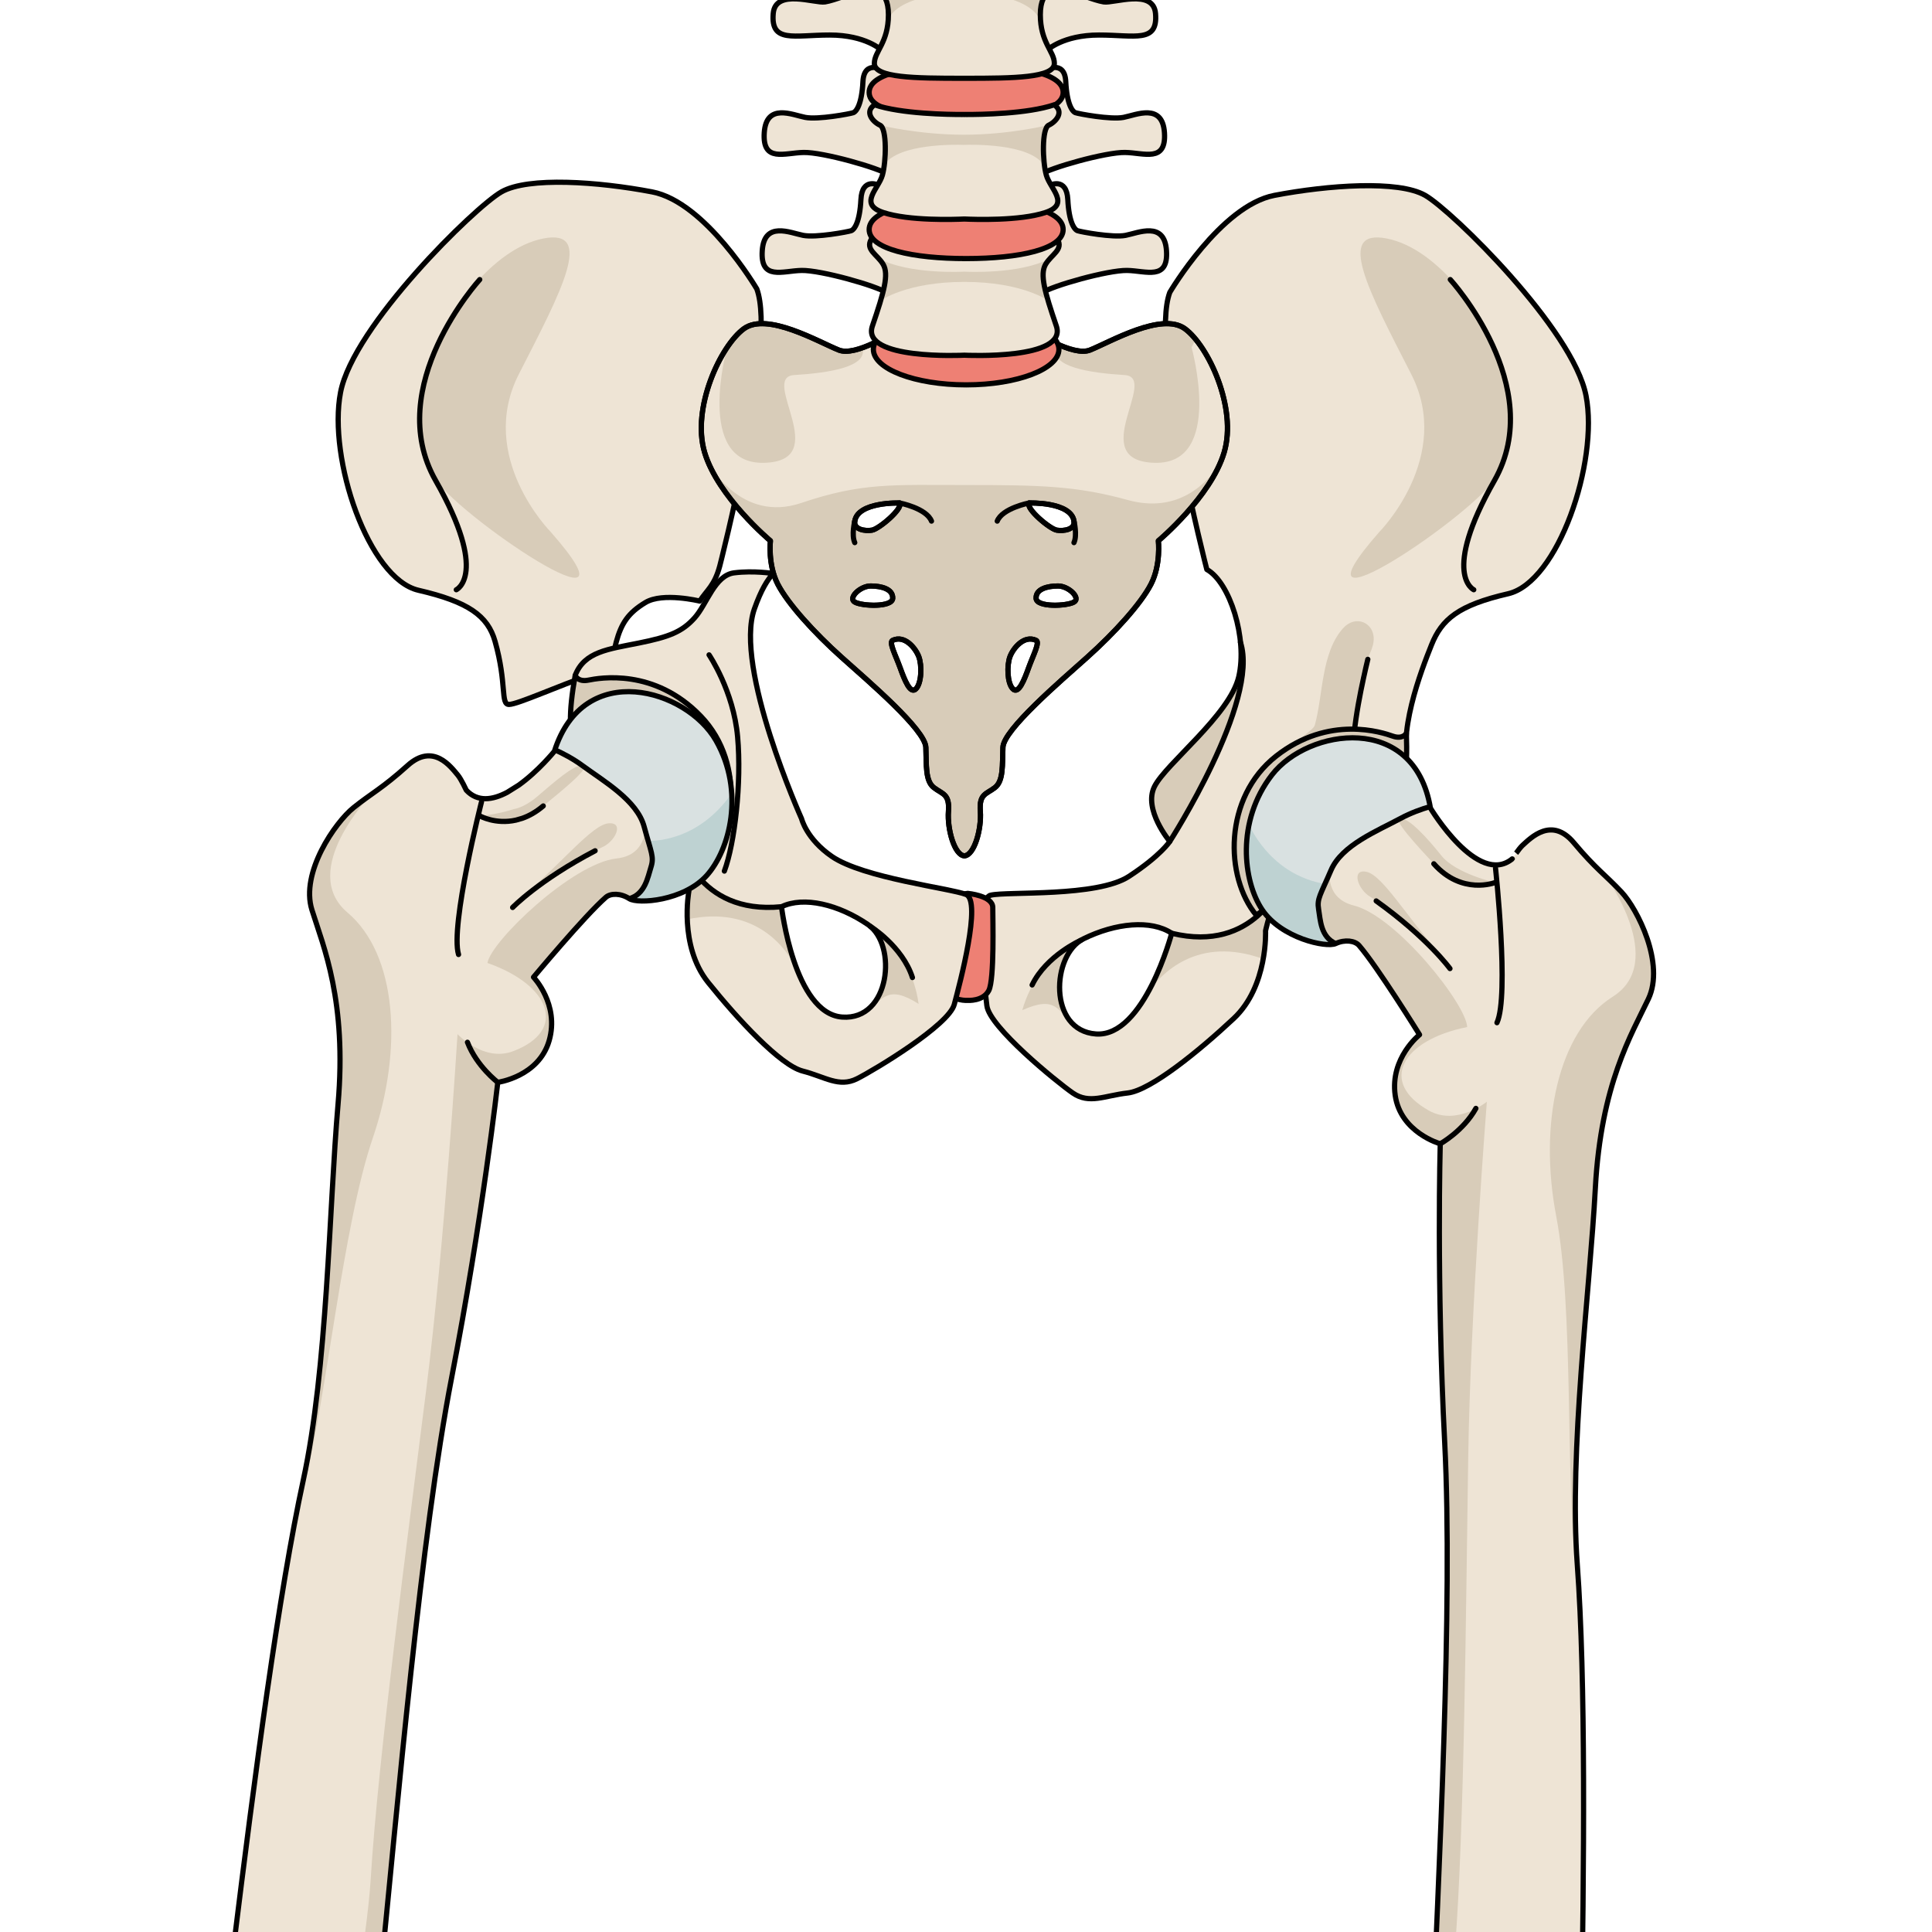 <?xml version="1.0" encoding="utf-8"?>
<!-- Created by: Science Figures, www.sciencefigures.org, Generator: Science Figures Editor -->
<svg version="1.1" id="Camada_1" xmlns="http://www.w3.org/2000/svg" xmlns:xlink="http://www.w3.org/1999/xlink" 
	 width="800px" height="800px" viewBox="0 0 287.455 370.813" enable-background="new 0 0 287.455 370.813"
	 xml:space="preserve">
<g>
	<defs>
		<rect id="SVGID_1_" width="287.455" height="370.813"/>
	</defs>
	<clipPath id="SVGID_2_">
		<use xlink:href="#SVGID_1_"  overflow="visible"/>
	</clipPath>
	<g clip-path="url(#SVGID_2_)">
		<g>
			<path fill="#EEE4D5" d="M147.734,193.031c0.485,4.08,13.3,14.54,16.483,16.749c3.188,2.204,6.128,0.488,10.539,0
				c4.409-0.494,13.721-8.089,20.34-14.284c6.619-6.199,6.125-16.844,6.125-16.844s1.961-9.312,6.621-15.191
				c4.656-5.884,16.418-15.685,21.075-14.95c-2.697-7.352,2.204-19.852,4.161-24.751c1.965-4.903,5.146-7.597,14.709-9.804
				c9.557-2.207,17.399-25.243,14.949-37.988c-2.454-12.742-25.735-35.534-30.881-38.473c-5.147-2.941-18.627-1.962-28.92,0
				c-10.289,1.96-20.093,18.623-20.093,18.623c-3.922,10.539,7.106,53.183,7.106,53.183c4.411,2.449,7.846,13.233,6.128,20.586
				c-1.717,7.351-13.97,16.665-16.173,21.075c-2.207,4.413,2.939,10.538,2.939,10.538s-1.717,2.695-7.842,6.706
				c-6.127,4.011-23.348,2.852-26.536,3.61C145.282,172.571,147.241,188.947,147.734,193.031z M166.273,180.19
				c6.158-3.041,12.978-3.702,16.934-1.065c0,0-5.277,19.964-14.516,19.329C159.456,197.82,160.116,183.234,166.273,180.19z"/>
			<path fill="#D8CCB9" d="M182.844,161.498c0,0-5.146-6.125-2.939-10.538c2.203-4.41,14.456-13.725,16.173-21.075
				c0.472-2.027,0.542-4.322,0.323-6.626C200.163,134.583,182.844,161.498,182.844,161.498z"/>
			<g>
				<path fill="#D8CCB9" d="M200.769,184.057c-12.618-4.565-19.596,2.8-22.18,6.52c2.936-5.234,4.544-11.181,4.611-11.428
					c2.77,0.459,5.826,1.122,9.141,0.679c7.828-1.052,11.32-8.944,11.32-8.944h0.028c-1.703,4.151-2.468,7.769-2.468,7.769
					S201.322,180.968,200.769,184.057z"/>
				<path fill="#D8CCB9" d="M167.931,179.439l0.004,0.002c-0.558,0.231-1.109,0.476-1.662,0.749
					c-4.979,2.46-6.359,12.468-1.823,16.543v-0.003c-3.206-2.809-3.415-5.739-9.919-2.847
					C157.782,182.441,167.931,179.439,167.931,179.439z"/>
				<path fill="#D8CCB9" d="M177.404,192.519c0.005-0.005,0.005-0.008,0.011-0.011c0,0.003-0.006,0.017-0.006,0.017L177.404,192.519
					z"/>
			</g>
			<path fill="#D8CCB9" d="M219.986,119.443c1.425,0.569,2.391,2.218,1.84,4.376c-0.568,2.243-2.043,3.895-2.416,6.32
				c-0.475,3.061-0.695,6.188-1.027,9.269c-0.573,5.252-1.643,9.533-11.867,8.924c-10.223-0.608,3.617-7.213,4.152-9.129
				c1.613-5.766,1.198-13.885,5.428-18.618C217.298,119.24,218.802,118.965,219.986,119.443z"/>
			<path fill="#D8CCB9" d="M223.071,102.081c0,0,14.248-14.373,6.094-30.298c-8.156-15.922-14.635-27.982-4.644-26.001
				c9.981,1.982,18.987,15.125,21.121,22.451c2.134,7.321,3.621,16.062,0,23.081C242.023,98.335,203.544,124.285,223.071,102.081z"
				/>
			<path fill="none" stroke="#000000" stroke-linecap="round" stroke-linejoin="round" stroke-miterlimit="10" d="M147.734,193.031
				c0.485,4.08,13.3,14.54,16.483,16.749c3.188,2.204,6.128,0.488,10.539,0c4.409-0.494,13.721-8.089,20.34-14.284
				c6.619-6.199,6.125-16.844,6.125-16.844s1.961-9.312,6.621-15.191c4.656-5.884,16.418-15.685,21.075-14.95
				c-2.697-7.352,2.204-19.852,4.161-24.751c1.965-4.903,5.146-7.597,14.709-9.804c9.557-2.207,17.399-25.243,14.949-37.988
				c-2.454-12.742-25.735-35.534-30.881-38.473c-5.147-2.941-18.627-1.962-28.92,0c-10.289,1.96-20.093,18.623-20.093,18.623
				c-3.922,10.539,7.106,53.183,7.106,53.183c4.411,2.449,7.846,13.233,6.128,20.586c-1.717,7.351-13.97,16.665-16.173,21.075
				c-2.207,4.413,2.939,10.538,2.939,10.538s-1.717,2.695-7.842,6.706c-6.127,4.011-23.348,2.852-26.536,3.61
				C145.282,172.571,147.241,188.947,147.734,193.031z M166.273,180.19c6.158-3.041,12.978-3.702,16.934-1.065
				c0,0-5.277,19.964-14.516,19.329C159.456,197.82,160.116,183.234,166.273,180.19z"/>
			<path fill="none" stroke="#000000" stroke-linecap="round" stroke-linejoin="round" stroke-miterlimit="10" d="M236.68,53.659
				c0,0,18.737,20.517,8.465,38.581c-10.269,18.065-3.96,20.95-3.96,20.95"/>
			<path fill="none" stroke="#000000" stroke-linecap="round" stroke-linejoin="round" stroke-miterlimit="10" d="M220.85,126.545
				c0,0-2.628,10.563-2.75,16.39c-0.126,5.827-7.433,5.397-7.433,5.397"/>
			<path fill="none" stroke="#000000" stroke-linecap="round" stroke-linejoin="round" stroke-miterlimit="10" d="M182.844,161.498
				c0,0,17.323-26.918,13.551-38.243"/>
			<g>
				<path fill="#D8CCB9" d="M228.249,140.738c0,0-0.661,1.239-2.63,0.545c-1.967-0.694-12.187-4.15-22.354,3.827
					c-10.167,7.978-9.872,23.243-3.828,30.54c0,0,11.828-8.298,18.89-13.752C225.389,156.443,228.795,155.585,228.249,140.738z"/>
				<path fill="none" stroke="#000000" stroke-linecap="round" stroke-linejoin="round" stroke-miterlimit="10" d="M228.249,140.738
					c0,0-0.661,1.239-2.63,0.545c-1.967-0.694-12.187-4.15-22.354,3.827c-10.167,7.978-9.872,23.243-3.828,30.54
					c0,0,11.828-8.298,18.89-13.752C225.389,156.443,228.795,155.585,228.249,140.738z"/>
			</g>
			<path fill="none" stroke="#000000" stroke-linecap="round" stroke-linejoin="round" stroke-miterlimit="10" d="M204.314,169.438
				c0,0-5.154,13.578-21.107,9.687"/>
			<path fill="none" stroke="#000000" stroke-linecap="round" stroke-linejoin="round" stroke-miterlimit="10" d="M165.804,180.452
				c0,0-6.648,2.938-9.385,8.596"/>
			<g>
				<path fill="#EEE4D5" d="M56.014,135.204c1.659,0,9.622-3.65,15.594-5.641c5.972-1.991,3.982-2.654,4.977-6.304
					c0.995-3.65,2.323-5.64,5.641-7.631c3.318-1.991,10.394-0.261,10.394-0.261c1.4-2.147,2.831-2.943,3.847-6.731
					c0,0,11.031-42.644,7.11-53.183c0,0-9.804-16.663-20.098-18.623c-10.294-1.962-23.774-2.941-28.917,0
					c-5.146,2.939-28.429,25.731-30.879,38.473c-2.453,12.745,5.392,35.781,14.949,37.988c9.557,2.207,13.313,4.889,14.704,9.804
					C55.637,131.226,54.355,135.204,56.014,135.204z"/>
				<path fill="#D8CCB9" d="M64.01,102.081c0,0-14.245-14.373-6.091-30.298c8.15-15.922,14.629-27.982,4.647-26.001
					c-9.99,1.982-18.997,15.125-21.126,22.451c-2.132,7.321-3.624,16.062,0,23.081C45.061,98.335,83.535,124.285,64.01,102.081z"/>
				<path fill="none" stroke="#000000" stroke-linecap="round" stroke-linejoin="round" stroke-miterlimit="10" d="M50.399,53.659
					c0,0-18.729,20.517-8.461,38.581c10.27,18.065,3.959,20.95,3.959,20.95"/>
				<path fill="none" stroke="#000000" stroke-linecap="round" stroke-linejoin="round" stroke-miterlimit="10" d="M56.014,135.204
					c1.659,0,9.622-3.65,15.594-5.641c5.972-1.991,3.982-2.654,4.977-6.304c0.995-3.65,2.323-5.64,5.641-7.631
					c3.318-1.991,10.394-0.261,10.394-0.261c1.4-2.147,2.831-2.943,3.847-6.731c0,0,11.031-42.644,7.11-53.183
					c0,0-9.804-16.663-20.098-18.623c-10.294-1.962-23.774-2.941-28.917,0c-5.146,2.939-28.429,25.731-30.879,38.473
					c-2.453,12.745,5.392,35.781,14.949,37.988c9.557,2.207,13.313,4.889,14.704,9.804
					C55.637,131.226,54.355,135.204,56.014,135.204z"/>
			</g>
			<path fill="#EE8074" d="M144.072,192.004c0,0,2.966,0.22,4.042-1.913c1.075-2.134,0.751-13.652,0.751-15.917
				c0-2.267-4.793-2.704-4.793-2.704s-4.802,0.438-4.802,2.704c0,2.266-0.322,13.783,0.753,15.917
				C141.1,192.224,144.072,192.004,144.072,192.004z"/>
			<path fill="none" stroke="#000000" stroke-linecap="round" stroke-linejoin="round" stroke-miterlimit="10" d="M144.072,192.004
				c0,0,2.966,0.22,4.042-1.913c1.075-2.134,0.751-13.652,0.751-15.917c0-2.267-4.793-2.704-4.793-2.704s-4.802,0.438-4.802,2.704
				c0,2.266-0.322,13.783,0.753,15.917C141.1,192.224,144.072,192.004,144.072,192.004z"/>
			<g>
				<g>
					<path fill="#EEE4D5" d="M185.751,63.099c-4.461-3.276-14.41,2.573-18.232,4.091c-3.283,1.303-10.586-3.507-10.586-3.507
						l-13.512-0.117l-13.522,0.117c0,0-7.3,4.81-10.577,3.507c-3.829-1.518-13.772-7.367-18.236-4.091
						c-4.461,3.272-10.073,15.201-7.525,23.74c2.549,8.536,12.626,16.959,12.626,16.959s-0.514,4.559,1.4,8.302
						c1.914,3.738,7.012,9.357,12.244,14.036c5.225,4.674,16.062,13.916,16.192,17.308c0.128,3.391-0.131,6.43,1.53,7.718
						c1.656,1.287,3.061,1.171,2.805,4.561c-0.254,3.393,1.146,8.42,3.062,8.539c1.91-0.119,3.312-5.146,3.059-8.539
						c-0.258-3.39,1.146-3.274,2.801-4.561c1.66-1.289,1.404-4.327,1.535-7.718c0.125-3.392,10.967-12.634,16.193-17.308
						c5.227-4.678,10.326-10.297,12.238-14.036c1.918-3.743,1.402-8.302,1.402-8.302s10.074-8.423,12.624-16.959
						C195.823,78.3,190.216,66.371,185.751,63.099z M122.378,100.019c0.616-3.76,8.622-3.477,8.622-3.477
						c0.68,1.064-3.969,4.989-5.319,5.214C124.336,101.981,122.12,101.629,122.378,100.019z M122.378,115.554
						c-1.343-0.783,1.041-3.084,3.059-3.084c2.02,0,4.28,0.558,4.223,2.354C129.597,116.619,123.726,116.34,122.378,115.554z
						 M134.121,132.213c-1.102,1.121-2.199-1.74-3.052-4.097c-0.852-2.355-2.197-4.856-1.41-5.218
						c2.322-1.066,4.398,1.516,5.012,3.146C135.284,127.671,135.222,131.091,134.121,132.213z M155.831,96.542
						c0,0,8.014-0.283,8.626,3.477c0.259,1.61-1.958,1.962-3.303,1.737C159.81,101.532,155.161,97.607,155.831,96.542z
						 M155.767,128.117c-0.85,2.357-1.951,5.218-3.051,4.097c-1.102-1.122-1.164-4.542-0.551-6.168
						c0.613-1.631,2.685-4.213,5.012-3.146C157.966,123.26,156.618,125.761,155.767,128.117z M164.457,115.554
						c-1.345,0.786-7.218,1.065-7.276-0.73c-0.062-1.795,2.199-2.354,4.213-2.354C163.417,112.47,165.799,114.771,164.457,115.554z"
						/>
					<g>
						<path fill="#D8CCB9" d="M185.751,63.099c-4.461-3.276-14.41,2.573-18.232,4.091c-1.442,0.572-3.657-0.034-5.693-0.897
							c-0.238,0.121-0.472,0.237-0.711,0.359c-1.367,3.733,6.314,4.921,13.049,5.333c6.737,0.413-7.64,16.482,5.766,16.844
							c13.399,0.363,7.086-22.177,7.086-22.177l0.808-1.518C187.128,64.288,186.43,63.593,185.751,63.099z"/>
						<path fill="#D8CCB9" d="M110.748,71.985c6.675-0.406,14.267-1.581,13.073-5.233c-1.668,0.593-3.334,0.899-4.5,0.438
							c-3.829-1.518-13.772-7.367-18.236-4.091c-1.043,0.764-2.145,2.004-3.191,3.553l0,0c0,0-6.309,22.54,7.092,22.177
							C118.382,88.468,104.009,72.398,110.748,71.985z"/>
					</g>
					<path fill="#D8CCB9" d="M192.521,88.879c-2.379,3.698-7.961,9.795-17.781,7.079c-9.782-2.705-16.826-2.868-30.983-2.868
						c-14.159,0-19.985-0.501-31.661,3.448c-11.617,3.924-17.735-7.585-17.802-7.708c3.335,7.809,11.894,14.969,11.894,14.969
						s-0.514,4.559,1.4,8.302c1.914,3.738,7.012,9.357,12.244,14.036c5.225,4.674,16.062,13.916,16.192,17.308
						c0.128,3.391-0.131,6.43,1.53,7.718c1.656,1.287,3.061,1.171,2.805,4.561c-0.254,3.393,1.146,8.42,3.062,8.539
						c1.91-0.119,3.312-5.146,3.059-8.539c-0.258-3.39,1.146-3.274,2.801-4.561c1.66-1.289,1.404-4.327,1.535-7.718
						c0.125-3.392,10.967-12.634,16.193-17.308c5.227-4.678,10.326-10.297,12.238-14.036c1.918-3.743,1.402-8.302,1.402-8.302
						S189.172,96.671,192.521,88.879z M122.378,100.019c0.616-3.76,8.622-3.477,8.622-3.477c0.68,1.064-3.969,4.989-5.319,5.214
						C124.336,101.981,122.12,101.629,122.378,100.019z M122.378,115.554c-1.343-0.783,1.041-3.084,3.059-3.084
						c2.02,0,4.28,0.558,4.223,2.354C129.597,116.619,123.726,116.34,122.378,115.554z M134.121,132.213
						c-1.102,1.121-2.199-1.74-3.052-4.097c-0.852-2.355-2.197-4.856-1.41-5.218c2.322-1.066,4.398,1.516,5.012,3.146
						C135.284,127.671,135.222,131.091,134.121,132.213z M155.831,96.542c0,0,8.014-0.283,8.626,3.477
						c0.259,1.61-1.958,1.962-3.303,1.737C159.81,101.532,155.161,97.607,155.831,96.542z M155.767,128.117
						c-0.85,2.357-1.951,5.218-3.051,4.097c-1.102-1.122-1.164-4.542-0.551-6.168c0.613-1.631,2.685-4.213,5.012-3.146
						C157.966,123.26,156.618,125.761,155.767,128.117z M164.457,115.554c-1.345,0.786-7.218,1.065-7.276-0.73
						c-0.062-1.795,2.199-2.354,4.213-2.354C163.417,112.47,165.799,114.771,164.457,115.554z"/>
					<path fill="none" stroke="#000000" stroke-linecap="round" stroke-linejoin="round" stroke-miterlimit="10" d="M185.751,63.099
						c-4.461-3.276-14.41,2.573-18.232,4.091c-3.283,1.303-10.586-3.507-10.586-3.507l-13.512-0.117l-13.522,0.117
						c0,0-7.3,4.81-10.577,3.507c-3.829-1.518-13.772-7.367-18.236-4.091c-4.461,3.272-10.073,15.201-7.525,23.74
						c2.549,8.536,12.626,16.959,12.626,16.959s-0.514,4.559,1.4,8.302c1.914,3.738,7.012,9.357,12.244,14.036
						c5.225,4.674,16.062,13.916,16.192,17.308c0.128,3.391-0.131,6.43,1.53,7.718c1.656,1.287,3.061,1.171,2.805,4.561
						c-0.254,3.393,1.146,8.42,3.062,8.539c1.91-0.119,3.312-5.146,3.059-8.539c-0.258-3.39,1.146-3.274,2.801-4.561
						c1.66-1.289,1.404-4.327,1.535-7.718c0.125-3.392,10.967-12.634,16.193-17.308c5.227-4.678,10.326-10.297,12.238-14.036
						c1.918-3.743,1.402-8.302,1.402-8.302s10.074-8.423,12.624-16.959C195.823,78.3,190.216,66.371,185.751,63.099z
						 M122.378,100.019c0.616-3.76,8.622-3.477,8.622-3.477c0.68,1.064-3.969,4.989-5.319,5.214
						C124.336,101.981,122.12,101.629,122.378,100.019z M122.378,115.554c-1.343-0.783,1.041-3.084,3.059-3.084
						c2.02,0,4.28,0.558,4.223,2.354C129.597,116.619,123.726,116.34,122.378,115.554z M134.121,132.213
						c-1.102,1.121-2.199-1.74-3.052-4.097c-0.852-2.355-2.197-4.856-1.41-5.218c2.322-1.066,4.398,1.516,5.012,3.146
						C135.284,127.671,135.222,131.091,134.121,132.213z M155.831,96.542c0,0,8.014-0.283,8.626,3.477
						c0.259,1.61-1.958,1.962-3.303,1.737C159.81,101.532,155.161,97.607,155.831,96.542z M155.767,128.117
						c-0.85,2.357-1.951,5.218-3.051,4.097c-1.102-1.122-1.164-4.542-0.551-6.168c0.613-1.631,2.685-4.213,5.012-3.146
						C157.966,123.26,156.618,125.761,155.767,128.117z M164.457,115.554c-1.345,0.786-7.218,1.065-7.276-0.73
						c-0.062-1.795,2.199-2.354,4.213-2.354C163.417,112.47,165.799,114.771,164.457,115.554z"/>
					<path fill="none" stroke="#000000" stroke-linecap="round" stroke-linejoin="round" stroke-miterlimit="10" d="M185.751,63.099
						c-4.461-3.276-14.41,2.573-18.232,4.091c-3.283,1.303-10.586-3.507-10.586-3.507l-13.512-0.117l-13.522,0.117
						c0,0-7.3,4.81-10.577,3.507c-3.829-1.518-13.772-7.367-18.236-4.091c-4.461,3.272-10.073,15.201-7.525,23.74
						c2.549,8.536,12.626,16.959,12.626,16.959s-0.514,4.559,1.4,8.302c1.914,3.738,7.012,9.357,12.244,14.036
						c5.225,4.674,16.062,13.916,16.192,17.308c0.128,3.391-0.131,6.43,1.53,7.718c1.656,1.287,3.061,1.171,2.805,4.561
						c-0.254,3.393,1.146,8.42,3.062,8.539c1.91-0.119,3.312-5.146,3.059-8.539c-0.258-3.39,1.146-3.274,2.801-4.561
						c1.66-1.289,1.404-4.327,1.535-7.718c0.125-3.392,10.967-12.634,16.193-17.308c5.227-4.678,10.326-10.297,12.238-14.036
						c1.918-3.743,1.402-8.302,1.402-8.302s10.074-8.423,12.624-16.959C195.823,78.3,190.216,66.371,185.751,63.099z
						 M122.378,100.019c0.616-3.76,8.622-3.477,8.622-3.477c0.68,1.064-3.969,4.989-5.319,5.214
						C124.336,101.981,122.12,101.629,122.378,100.019z M122.378,115.554c-1.343-0.783,1.041-3.084,3.059-3.084
						c2.02,0,4.28,0.558,4.223,2.354C129.597,116.619,123.726,116.34,122.378,115.554z M134.121,132.213
						c-1.102,1.121-2.199-1.74-3.052-4.097c-0.852-2.355-2.197-4.856-1.41-5.218c2.322-1.066,4.398,1.516,5.012,3.146
						C135.284,127.671,135.222,131.091,134.121,132.213z M155.831,96.542c0,0,8.014-0.283,8.626,3.477
						c0.259,1.61-1.958,1.962-3.303,1.737C159.81,101.532,155.161,97.607,155.831,96.542z M155.767,128.117
						c-0.85,2.357-1.951,5.218-3.051,4.097c-1.102-1.122-1.164-4.542-0.551-6.168c0.613-1.631,2.685-4.213,5.012-3.146
						C157.966,123.26,156.618,125.761,155.767,128.117z M164.457,115.554c-1.345,0.786-7.218,1.065-7.276-0.73
						c-0.062-1.795,2.199-2.354,4.213-2.354C163.417,112.47,165.799,114.771,164.457,115.554z"/>
					<path fill="#EE8074" d="M159.667-113.643c0,2.402-7.123,2.664-15.911,2.664c-8.79,0-15.911-0.261-15.911-2.664
						c0-2.403,7.121-2.925,15.911-2.925C152.544-116.568,159.667-116.046,159.667-113.643z"/>
					<path fill="none" stroke="#000000" stroke-linecap="round" stroke-linejoin="round" stroke-miterlimit="10" d="
						M159.667-113.643c0,2.402-7.123,2.664-15.911,2.664c-8.79,0-15.911-0.261-15.911-2.664c0-2.403,7.121-2.925,15.911-2.925
						C152.544-116.568,159.667-116.046,159.667-113.643z"/>
					<path fill="#EEE4D5" d="M158.165-111.413c0-2.385-12.479-2.168-14.754-2.107c-2.275-0.061-14.75-0.278-14.75,2.107
						c0,2.622,2.287,3.906,2.287,6.47c0,2.565-2.287,3.092-2.287,5.709c0,2.389,12.475,0.438,14.75,0.062
						c2.275,0.376,14.754,2.326,14.754-0.062c0-2.617-2.286-3.144-2.286-5.709C155.879-107.507,158.165-108.791,158.165-111.413z"/>
					<path fill="#D8CCB9" d="M143.387-111.215c-11.329,0-13.802,2.179-14.014,2.296h-0.002c0.539,1.017,1.241,1.936,1.487,3.112
						c0,0,0.01,0,0.02-0.002c3.996-4.859,21.018-4.859,25.02,0c0.024,0.004,0.047,0.008,0.07,0.01
						c0.24-1.182,0.945-2.104,1.492-3.126l-0.061,0.006C157.189-109.037,154.713-111.215,143.387-111.215z"/>
					<path fill="none" stroke="#000000" stroke-linecap="round" stroke-linejoin="round" stroke-miterlimit="10" d="
						M158.165-111.413c0-2.385-12.479-2.168-14.754-2.107c-2.275-0.061-14.75-0.278-14.75,2.107c0,2.622,2.287,3.906,2.287,6.47
						c0,2.565-2.287,3.092-2.287,5.709c0,2.389,12.475,0.438,14.75,0.062c2.275,0.376,14.754,2.326,14.754-0.062
						c0-2.617-2.286-3.144-2.286-5.709C155.879-107.507,158.165-108.791,158.165-111.413z"/>
					<path fill="#EEE4D5" d="M127.845-95.933c0,0-1.295,3.776-4.739,3.776c-3.443,0-3.558-1.269-5.429-1.269
						c-1.87,0-2.355,1.542-2.355,3.809c0,3.983,1.834,5.218,3.349,5.218c1.515,0,1.437-2.265,6.159-0.617
						c4.715,1.647,6.961,3.09,6.961,3.09S134.304-94.836,127.845-95.933z"/>
					<path fill="#EEE4D5" d="M158.986-95.933c0,0,1.29,3.776,4.73,3.776c3.445,0,3.561-1.269,5.433-1.269
						c1.871,0,2.358,1.542,2.358,3.809c0,3.983-1.834,5.218-3.355,5.218c-1.514,0-1.438-2.265-6.152-0.617
						c-4.719,1.647-6.964,3.09-6.964,3.09S152.525-94.836,158.986-95.933z"/>
					<path fill="none" stroke="#000000" stroke-linecap="round" stroke-linejoin="round" stroke-miterlimit="10" d="M127.845-95.933
						c0,0-1.295,3.776-4.739,3.776c-3.443,0-3.558-1.269-5.429-1.269c-1.87,0-2.355,1.542-2.355,3.809
						c0,3.983,1.834,5.218,3.349,5.218c1.515,0,1.437-2.265,6.159-0.617c4.715,1.647,6.961,3.09,6.961,3.09
						S134.304-94.836,127.845-95.933z"/>
					<path fill="none" stroke="#000000" stroke-linecap="round" stroke-linejoin="round" stroke-miterlimit="10" d="M158.986-95.933
						c0,0,1.29,3.776,4.73,3.776c3.445,0,3.561-1.269,5.433-1.269c1.871,0,2.358,1.542,2.358,3.809c0,3.983-1.834,5.218-3.355,5.218
						c-1.514,0-1.438-2.265-6.152-0.617c-4.719,1.647-6.964,3.09-6.964,3.09S152.525-94.836,158.986-95.933z"/>
					<path fill="#EE8074" d="M160.652-96.556c0,2.553-7.562,2.828-16.896,2.828c-9.336,0-16.898-0.274-16.898-2.828
						s7.562-3.109,16.898-3.109C153.089-99.665,160.652-99.109,160.652-96.556z"/>
					<path fill="none" stroke="#000000" stroke-linecap="round" stroke-linejoin="round" stroke-miterlimit="10" d="M160.652-96.556
						c0,2.553-7.562,2.828-16.896,2.828c-9.336,0-16.898-0.274-16.898-2.828s7.562-3.109,16.898-3.109
						C153.089-99.665,160.652-99.109,160.652-96.556z"/>
					<path fill="#EEE4D5" d="M158.546-94.101c0-3.024-12.828-2.616-15.135-2.523c-2.304-0.094-15.133-0.502-15.133,2.523
						c0,2.562,2.034,3.498,2.034,6.993c0,3.5-2.034,3.266-2.034,6.706c0,3.13,12.829,0.893,15.133,0.467
						c2.307,0.426,15.135,2.663,15.135-0.467c0-3.44-2.035-3.206-2.035-6.706C156.511-90.603,158.546-91.539,158.546-94.101z"/>
					<path fill="#D8CCB9" d="M156.105-88.056c0.177-0.061,0.338-0.129,0.488-0.193c0.265-1.843,1.139-2.882,1.627-4.137
						c-0.018-0.022-0.026-0.037-0.026-0.037s-4.942-1.977-14.782-1.982l0,0c-0.01,0-0.016,0-0.016,0c-0.02,0-0.025,0-0.037,0l0,0
						c-9.534,0.006-14.471,1.861-14.764,1.977c0.482,1.278,1.376,2.325,1.641,4.205c0.133,0.059,0.276,0.11,0.432,0.168
						C135.064-93.342,151.706-93.342,156.105-88.056z"/>
					<path fill="none" stroke="#000000" stroke-linecap="round" stroke-linejoin="round" stroke-miterlimit="10" d="M158.546-94.101
						c0-3.024-12.828-2.616-15.135-2.523c-2.304-0.094-15.133-0.502-15.133,2.523c0,2.562,2.034,3.498,2.034,6.993
						c0,3.5-2.034,3.266-2.034,6.706c0,3.13,12.829,0.893,15.133,0.467c2.307,0.426,15.135,2.663,15.135-0.467
						c0-3.44-2.035-3.206-2.035-6.706C156.511-90.603,158.546-91.539,158.546-94.101z"/>
					<g>
						<path fill="#EE8074" d="M161.394-76.75c0,2.667-7.899,3.366-17.638,3.366c-9.741,0-17.641-0.699-17.641-3.366
							c0-2.663,7.899-3.652,17.641-3.652C153.495-80.402,161.394-79.413,161.394-76.75z"/>
						<path fill="none" stroke="#000000" stroke-linecap="round" stroke-linejoin="round" stroke-miterlimit="10" d="M161.394-76.75
							c0,2.667-7.899,3.366-17.638,3.366c-9.741,0-17.641-0.699-17.641-3.366c0-2.663,7.899-3.652,17.641-3.652
							C153.495-80.402,161.394-79.413,161.394-76.75z"/>
						<path fill="#EEE4D5" d="M126.589-74.556c0,0-2.227,0.674-1.592,5.19c-4.31,1.739-7.463,2.232-9.588,2.232
							c-2.126,0-7.8-1.818-7.8,2.727c0,4.542,5.161,3.194,8.074,3.194c2.912,0,7.128-0.913,11.5,1.997
							C131.159-64.407,133.337-72.654,126.589-74.556z"/>
						<path fill="#EEE4D5" d="M160.237-74.556c0,0,2.227,0.674,1.588,5.19c4.31,1.739,7.465,2.232,9.593,2.232
							c2.124,0,7.794-1.818,7.794,2.727c0,4.542-5.158,3.194-8.07,3.194c-2.912,0-7.132-0.913-11.5,1.997
							C155.669-64.407,153.489-72.654,160.237-74.556z"/>
						<path fill="none" stroke="#000000" stroke-linecap="round" stroke-linejoin="round" stroke-miterlimit="10" d="
							M126.589-74.556c0,0-2.227,0.674-1.592,5.19c-4.31,1.739-7.463,2.232-9.588,2.232c-2.126,0-7.8-1.818-7.8,2.727
							c0,4.542,5.161,3.194,8.074,3.194c2.912,0,7.128-0.913,11.5,1.997C131.159-64.407,133.337-72.654,126.589-74.556z"/>
						<path fill="none" stroke="#000000" stroke-linecap="round" stroke-linejoin="round" stroke-miterlimit="10" d="
							M160.237-74.556c0,0,2.227,0.674,1.588,5.19c4.31,1.739,7.465,2.232,9.593,2.232c2.124,0,7.794-1.818,7.794,2.727
							c0,4.542-5.158,3.194-8.07,3.194c-2.912,0-7.132-0.913-11.5,1.997C155.669-64.407,153.489-72.654,160.237-74.556z"/>
						<path fill="#EEE4D5" d="M157.571-67.951c0-2.526,3.48-3.792,3.48-5.773c0-1.936-6.669-2.61-17.282-2.636v-0.004
							c-0.123,0-0.236,0-0.357,0c-0.115,0-0.234,0-0.357,0v0.004c-10.608,0.025-17.275,0.7-17.275,2.636
							c0,1.981,3.478,3.247,3.478,5.773c0,2.534-0.602,4.508-1.738,6.272c-1.141,1.758-1.559,2.197-0.427,4.068
							c3.412-2.033,14.224-2.638,16.319-2.734c2.096,0.097,12.91,0.701,16.318,2.734c1.139-1.871,0.717-2.311-0.424-4.068
							C158.169-63.443,157.571-65.417,157.571-67.951z"/>
						<path fill="#D8CCB9" d="M143.411-73.383L143.411-73.383c-0.01,0-0.016,0-0.016,0c-0.02,0-0.025,0-0.037,0l0,0
							c-11.688-0.008-16.195,1.979-16.201,1.98c0.973,0.986,2.1,2.017,2.1,3.452c0,0.333-0.014,0.651-0.034,0.965l0,0
							c3.62-5.045,13.372-4.476,14.136-4.422v0.005c0,0,0.012-0.002,0.028-0.002c0.015,0,0.025,0.002,0.025,0.002v-0.005
							c0.767-0.053,10.52-0.622,14.137,4.422c0.016-0.011,0.033-0.026,0.049-0.039c-0.016-0.299-0.025-0.61-0.025-0.926
							c0-1.409,1.081-2.428,2.043-3.397c0-0.034,0-0.055,0-0.055S155.109-73.391,143.411-73.383z"/>
						<path fill="none" stroke="#000000" stroke-linecap="round" stroke-linejoin="round" stroke-miterlimit="10" d="
							M157.571-67.951c0-2.526,3.48-3.792,3.48-5.773c0-1.936-6.669-2.61-17.282-2.636v-0.004c-0.123,0-0.236,0-0.357,0
							c-0.115,0-0.234,0-0.357,0v0.004c-10.608,0.025-17.275,0.7-17.275,2.636c0,1.981,3.478,3.247,3.478,5.773
							c0,2.534-0.602,4.508-1.738,6.272c-1.141,1.758-1.559,2.197-0.427,4.068c3.412-2.033,14.224-2.638,16.319-2.734
							c2.096,0.097,12.91,0.701,16.318,2.734c1.139-1.871,0.717-2.311-0.424-4.068C158.169-63.443,157.571-65.417,157.571-67.951z"
							/>
					</g>
					<path fill="#EEE4D5" d="M128.073,13.518c0,0-3.9-2.25-4.126,2.143c-0.222,4.397-1.273,5.771-1.87,5.973
						c-0.604,0.209-6.74,1.374-9.21,0.895c-2.472-0.484-7.485-2.814-7.862,2.954c-0.371,5.765,3.894,3.842,7.565,3.777
						c3.663-0.07,14.448,2.951,16.394,4.323C130.911,34.957,133.539,17.43,128.073,13.518z"/>
					<path fill="#EEE4D5" d="M158.753,13.518c0,0,3.902-2.25,4.123,2.143c0.225,4.397,1.274,5.771,1.873,5.973
						c0.6,0.209,6.737,1.374,9.213,0.895c2.466-0.484,7.484-2.814,7.858,2.954c0.374,5.765-3.892,3.842-7.562,3.777
						c-3.669-0.07-14.448,2.951-16.396,4.323C155.917,34.957,153.288,17.43,158.753,13.518z"/>
					<path fill="none" stroke="#000000" stroke-linecap="round" stroke-linejoin="round" stroke-miterlimit="10" d="M128.073,13.518
						c0,0-3.9-2.25-4.126,2.143c-0.222,4.397-1.273,5.771-1.87,5.973c-0.604,0.209-6.74,1.374-9.21,0.895
						c-2.472-0.484-7.485-2.814-7.862,2.954c-0.371,5.765,3.894,3.842,7.565,3.777c3.663-0.07,14.448,2.951,16.394,4.323
						C130.911,34.957,133.539,17.43,128.073,13.518z"/>
					<path fill="none" stroke="#000000" stroke-linecap="round" stroke-linejoin="round" stroke-miterlimit="10" d="M158.753,13.518
						c0,0,3.902-2.25,4.123,2.143c0.225,4.397,1.274,5.771,1.873,5.973c0.6,0.209,6.737,1.374,9.213,0.895
						c2.466-0.484,7.484-2.814,7.858,2.954c0.374,5.765-3.892,3.842-7.562,3.777c-3.669-0.07-14.448,2.951-16.396,4.323
						C155.917,34.957,153.288,17.43,158.753,13.518z"/>
					<path fill="#EEE4D5" d="M127.001,35.563c0,0-3.225-1.646-3.443,2.747c-0.227,4.394-1.277,5.768-1.874,5.973
						c-0.597,0.207-6.739,1.372-9.207,0.893c-2.47-0.479-7.486-2.813-7.858,2.954c-0.377,5.769,3.891,3.846,7.557,3.775
						c3.668-0.068,14.449,2.953,16.396,4.329C130.515,57.605,132.47,39.476,127.001,35.563z"/>
					<path fill="#EEE4D5" d="M159.825,35.563c0,0,3.217-1.646,3.443,2.747c0.226,4.394,1.275,5.768,1.875,5.973
						c0.598,0.207,6.736,1.372,9.203,0.893c2.475-0.479,7.49-2.813,7.861,2.954c0.377,5.769-3.889,3.846-7.557,3.775
						c-3.67-0.068-14.452,2.953-16.399,4.329C156.307,57.605,154.359,39.476,159.825,35.563z"/>
					<path fill="none" stroke="#000000" stroke-linecap="round" stroke-linejoin="round" stroke-miterlimit="10" d="M127.001,35.563
						c0,0-3.225-1.646-3.443,2.747c-0.227,4.394-1.277,5.768-1.874,5.973c-0.597,0.207-6.739,1.372-9.207,0.893
						c-2.47-0.479-7.486-2.813-7.858,2.954c-0.377,5.769,3.891,3.846,7.557,3.775c3.668-0.068,14.449,2.953,16.396,4.329
						C130.515,57.605,132.47,39.476,127.001,35.563z"/>
					<path fill="none" stroke="#000000" stroke-linecap="round" stroke-linejoin="round" stroke-miterlimit="10" d="M159.825,35.563
						c0,0,3.217-1.646,3.443,2.747c0.226,4.394,1.275,5.768,1.875,5.973c0.598,0.207,6.736,1.372,9.203,0.893
						c2.475-0.479,7.49-2.813,7.861,2.954c0.377,5.769-3.889,3.846-7.557,3.775c-3.67-0.068-14.452,2.953-16.399,4.329
						C156.307,57.605,154.359,39.476,159.825,35.563z"/>
					<path fill="#EE8074" d="M162.373,17.735c0,3.759-8.336,4.749-18.617,4.749c-10.282,0-18.616-0.99-18.616-4.749
						c0-3.757,8.334-5.161,18.616-5.161C154.037,12.574,162.373,13.978,162.373,17.735z"/>
					<path fill="none" stroke="#000000" stroke-linecap="round" stroke-linejoin="round" stroke-miterlimit="10" d="M162.373,17.735
						c0,3.759-8.336,4.749-18.617,4.749c-10.282,0-18.616-0.99-18.616-4.749c0-3.757,8.334-5.161,18.616-5.161
						C154.037,12.574,162.373,13.978,162.373,17.735z"/>
					<g>
						<path fill="#EE8074" d="M162.072-55.57c0,3.49-8.198,4.407-18.316,4.407c-10.12,0-18.319-0.917-18.319-4.407
							c0-3.489,8.199-4.789,18.319-4.789C153.874-60.359,162.072-59.059,162.072-55.57z"/>
						<path fill="none" stroke="#000000" stroke-linecap="round" stroke-linejoin="round" stroke-miterlimit="10" d="M162.072-55.57
							c0,3.49-8.198,4.407-18.316,4.407c-10.12,0-18.319-0.917-18.319-4.407c0-3.489,8.199-4.789,18.319-4.789
							C153.874-60.359,162.072-59.059,162.072-55.57z"/>
						<path fill="#EEE4D5" d="M126.367-52.831c0,0-2.345,0.755-1.671,5.847c-4.534,1.96-7.852,2.517-10.083,2.517
							c-2.231,0-8.198-2.048-8.198,3.068c0,5.123,5.423,3.6,8.487,3.6c3.063,0,7.497-1.025,12.087,2.255
							C131.171-41.399,133.462-50.686,126.367-52.831z"/>
						<path fill="#EEE4D5" d="M160.458-52.831c0,0,2.346,0.755,1.675,5.847c4.528,1.96,7.846,2.517,10.079,2.517
							s8.201-2.048,8.201,3.068c0,5.123-5.426,3.6-8.486,3.6c-3.059,0-7.494-1.025-12.097,2.255
							C155.655-41.399,153.366-50.686,160.458-52.831z"/>
						<path fill="none" stroke="#000000" stroke-linecap="round" stroke-linejoin="round" stroke-miterlimit="10" d="
							M126.367-52.831c0,0-2.345,0.755-1.671,5.847c-4.534,1.96-7.852,2.517-10.083,2.517c-2.231,0-8.198-2.048-8.198,3.068
							c0,5.123,5.423,3.6,8.487,3.6c3.063,0,7.497-1.025,12.087,2.255C131.171-41.399,133.462-50.686,126.367-52.831z"/>
						<path fill="none" stroke="#000000" stroke-linecap="round" stroke-linejoin="round" stroke-miterlimit="10" d="
							M160.458-52.831c0,0,2.346,0.755,1.675,5.847c4.528,1.96,7.846,2.517,10.079,2.517s8.201-2.048,8.201,3.068
							c0,5.123-5.426,3.6-8.486,3.6c-3.059,0-7.494-1.025-12.097,2.255C155.655-41.399,153.366-50.686,160.458-52.831z"/>
						<path fill="#EEE4D5" d="M158.53-45.183c0-3.245,2.758-4.842,2.758-6.71c0-1.838-4.125-4.31-17.519-4.394
							c0-0.004,0-0.004,0-0.004c-0.123,0-0.233,0-0.357,0c-0.118,0-0.234,0-0.357,0c0,0,0,0,0,0.004
							c-13.391,0.084-17.515,2.556-17.515,4.394c0,1.868,2.758,3.465,2.758,6.71c0,3.246,0.178,4.235-0.721,5.389
							c-0.898,1.154-2.879,4.124-1.318,5.719c2.773-1.845,14.911-2.061,17.152-2.254c2.247,0.194,14.384,0.41,17.155,2.254
							c1.564-1.595-0.421-4.564-1.313-5.719C158.348-40.948,158.53-41.937,158.53-45.183z"/>
						<path fill="#D8CCB9" d="M143.411-52.831L143.411-52.831c-0.01,0-0.016,0-0.016,0c-0.02,0-0.025,0-0.037,0l0,0
							c-13.061,0.009-16.617,3.513-16.617,3.513h-0.004c0.749,1.098,1.561,2.37,1.561,4.135c0,0.452,0.002,0.859,0.007,1.232
							c0.099,0.068,0.202,0.138,0.305,0.204c3.954-7.132,13.974-6.397,14.749-6.33v0.006c0,0,0.012,0,0.028-0.003
							c0.015,0.003,0.025,0.003,0.025,0.003v-0.006c0.777-0.067,10.797-0.802,14.748,6.33c0.13-0.08,0.248-0.162,0.365-0.237
							c0-0.365,0.006-0.76,0.006-1.199c0-1.745,0.799-3.011,1.533-4.1c-0.02-0.025-0.033-0.034-0.033-0.034
							S156.476-52.822,143.411-52.831z"/>
						<path fill="none" stroke="#000000" stroke-linecap="round" stroke-linejoin="round" stroke-miterlimit="10" d="M158.53-45.183
							c0-3.245,2.758-4.842,2.758-6.71c0-1.838-4.125-4.31-17.519-4.394c0-0.004,0-0.004,0-0.004c-0.123,0-0.233,0-0.357,0
							c-0.118,0-0.234,0-0.357,0c0,0,0,0,0,0.004c-13.391,0.084-17.515,2.556-17.515,4.394c0,1.868,2.758,3.465,2.758,6.71
							c0,3.246,0.178,4.235-0.721,5.389c-0.898,1.154-2.879,4.124-1.318,5.719c2.773-1.845,14.911-2.061,17.152-2.254
							c2.247,0.194,14.384,0.41,17.155,2.254c1.564-1.595-0.421-4.564-1.313-5.719C158.348-40.948,158.53-41.937,158.53-45.183z"/>
					</g>
					<path fill="#EE8074" d="M161.56,67.058c0,3.759-7.975,6.808-17.804,6.808c-9.835,0-17.806-3.048-17.806-6.808
						c0-3.759,7.971-6.807,17.806-6.807C153.585,60.251,161.56,63.299,161.56,67.058z"/>
					<path fill="none" stroke="#000000" stroke-linecap="round" stroke-linejoin="round" stroke-miterlimit="10" d="M161.56,67.058
						c0,3.759-7.975,6.808-17.804,6.808c-9.835,0-17.806-3.048-17.806-6.808c0-3.759,7.971-6.807,17.806-6.807
						C153.585,60.251,161.56,63.299,161.56,67.058z"/>
					<path fill="#EEE4D5" d="M159.003,50.736c1.123-1.919,3.506-2.813,2.24-4.876c-4.168-0.749-17.714,3.711-17.832,3.751
						c-0.113-0.04-13.658-4.5-17.828-3.751c-1.266,2.063,1.117,2.958,2.242,4.876c1.121,1.924,0.193,5.221-2.062,11.833
						c-2.246,6.572,17.424,5.618,17.648,5.606c0.225,0.012,19.897,0.965,17.654-5.606C158.81,55.957,157.88,52.66,159.003,50.736z"
						/>
					<path fill="#D8CCB9" d="M159.003,50.736c0.237-0.409,0.535-0.769,0.845-1.108c-5.923,3.095-16.207,2.521-16.427,2.507l0,0
						h-0.01h-0.004l0,0c-0.227,0.014-10.505,0.587-16.426-2.507c0.307,0.339,0.607,0.699,0.844,1.108
						c0.802,1.377,0.551,3.466-0.482,6.957l0.006,0.002c0,0,4.918-3.59,16.062-3.59c11.145,0,16.072,3.59,16.072,3.59v-0.002
						C158.45,54.202,158.198,52.114,159.003,50.736z"/>
					<path fill="none" stroke="#000000" stroke-linecap="round" stroke-linejoin="round" stroke-miterlimit="10" d="M159.003,50.736
						c1.123-1.919,3.506-2.813,2.24-4.876c-4.168-0.749-17.714,3.711-17.832,3.751c-0.113-0.04-13.658-4.5-17.828-3.751
						c-1.266,2.063,1.117,2.958,2.242,4.876c1.121,1.924,0.193,5.221-2.062,11.833c-2.246,6.572,17.424,5.618,17.648,5.606
						c0.225,0.012,19.897,0.965,17.654-5.606C158.81,55.957,157.88,52.66,159.003,50.736z"/>
					<path fill="#EE8074" d="M162.373,44.058c0,3.757-8.336,5.57-18.617,5.57c-10.282,0-18.616-1.813-18.616-5.57
						c0-3.765,8.334-5.576,18.616-5.576C154.037,38.482,162.373,40.293,162.373,44.058z"/>
					<path fill="none" stroke="#000000" stroke-linecap="round" stroke-linejoin="round" stroke-miterlimit="10" d="M162.373,44.058
						c0,3.757-8.336,5.57-18.617,5.57c-10.282,0-18.616-1.813-18.616-5.57c0-3.765,8.334-5.576,18.616-5.576
						C154.037,38.482,162.373,40.293,162.373,44.058z"/>
					<path fill="#EEE4D5" d="M159.603,24.028c1.35-0.618,3.069-2.54,1.049-3.913c-5.104,1.754-14.271,1.863-16.883,1.858v-0.006
						c0,0-0.128,0.003-0.357,0.006c-0.227-0.003-0.357-0.006-0.357-0.006v0.006c-2.606,0.005-11.778-0.104-16.878-1.858
						c-2.021,1.373-0.3,3.295,1.045,3.913c1.35,0.616,1.199,7.003,0.452,9.613c-0.748,2.606-4.631,5.54,0.151,7.138
						c4.933,1.654,13.73,1.344,15.586,1.257c1.861,0.087,10.654,0.397,15.592-1.257c4.777-1.598,0.895-4.531,0.148-7.138
						C158.4,31.031,158.257,24.644,159.603,24.028z"/>
					<path fill="#D8CCB9" d="M159.471,24.112c-0.028-0.054-0.046-0.084-0.046-0.084s-7.26,1.82-16.096,1.831
						c-8.844-0.011-16.107-1.831-16.107-1.831c1.071,0.487,1.197,4.588,0.837,7.57l0,0c2.802-4.081,13.691-3.844,15.183-3.79v0.006
						c0,0,0.032-0.004,0.088-0.006c0.047,0.002,0.082,0.006,0.082,0.006v-0.006c1.487-0.054,12.381-0.291,15.186,3.79
						c0.056-0.031,0.107-0.067,0.158-0.102C158.425,28.652,158.536,24.859,159.471,24.112z"/>
					<path fill="none" stroke="#000000" stroke-linecap="round" stroke-linejoin="round" stroke-miterlimit="10" d="M159.603,24.028
						c1.35-0.618,3.069-2.54,1.049-3.913c-5.104,1.754-14.271,1.863-16.883,1.858v-0.006c0,0-0.128,0.003-0.357,0.006
						c-0.227-0.003-0.357-0.006-0.357-0.006v0.006c-2.606,0.005-11.778-0.104-16.878-1.858c-2.021,1.373-0.3,3.295,1.045,3.913
						c1.35,0.616,1.199,7.003,0.452,9.613c-0.748,2.606-4.631,5.54,0.151,7.138c4.933,1.654,13.73,1.344,15.586,1.257
						c1.861,0.087,10.654,0.397,15.592-1.257c4.777-1.598,0.895-4.531,0.148-7.138C158.4,31.031,158.257,24.644,159.603,24.028z"/>
					<g>
						<path fill="#EE8074" d="M162.373-31.649c0,3.761-8.336,4.748-18.617,4.748c-10.282,0-18.616-0.987-18.616-4.748
							c0-3.758,8.334-5.158,18.616-5.158C154.037-36.807,162.373-35.407,162.373-31.649z"/>
						<path fill="none" stroke="#000000" stroke-linecap="round" stroke-linejoin="round" stroke-miterlimit="10" d="
							M162.373-31.649c0,3.761-8.336,4.748-18.617,4.748c-10.282,0-18.616-0.987-18.616-4.748c0-3.758,8.334-5.158,18.616-5.158
							C154.037-36.807,162.373-35.407,162.373-31.649z"/>
						<path fill="#EEE4D5" d="M126.367-30.083c0,0-2.345,0.342-1.671,5.434c-4.534,1.959-7.852,2.515-10.083,2.515
							c-2.231,0-8.198-1.64-8.198,3.484c0,5.118,5.423,3.599,8.487,3.599c3.063,0,7.497-1.027,12.087,2.252
							C131.171-18.653,133.462-27.942,126.367-30.083z"/>
						<path fill="#EEE4D5" d="M160.458-30.083c0,0,2.346,0.342,1.675,5.434c4.528,1.959,7.846,2.515,10.079,2.515
							s8.201-1.64,8.201,3.484c0,5.118-5.426,3.599-8.486,3.599c-3.059,0-7.494-1.027-12.097,2.252
							C155.655-18.653,153.366-27.942,160.458-30.083z"/>
						<path fill="none" stroke="#000000" stroke-linecap="round" stroke-linejoin="round" stroke-miterlimit="10" d="
							M126.367-30.083c0,0-2.345,0.342-1.671,5.434c-4.534,1.959-7.852,2.515-10.083,2.515c-2.231,0-8.198-1.64-8.198,3.484
							c0,5.118,5.423,3.599,8.487,3.599c3.063,0,7.497-1.027,12.087,2.252C131.171-18.653,133.462-27.942,126.367-30.083z"/>
						<path fill="none" stroke="#000000" stroke-linecap="round" stroke-linejoin="round" stroke-miterlimit="10" d="
							M160.458-30.083c0,0,2.346,0.342,1.675,5.434c4.528,1.959,7.846,2.515,10.079,2.515s8.201-1.64,8.201,3.484
							c0,5.118-5.426,3.599-8.486,3.599c-3.059,0-7.494-1.027-12.097,2.252C155.655-18.653,153.366-27.942,160.458-30.083z"/>
						<path fill="#EEE4D5" d="M161.288-28.746c0-2.828-9.452-3.947-17.519-4.009v-0.002c-0.119,0-0.236,0-0.357,0.002
							c-0.115-0.002-0.238-0.002-0.357-0.002v0.002c-8.064,0.062-17.515,1.182-17.515,4.009c0,2.918,2.996,2.422,2.996,7.538
							c0,5.113-3.059,7.642-1.976,10.666c3.355-2.436,14.698-2.759,16.851-2.799c2.155,0.041,13.498,0.364,16.856,2.799
							c1.084-3.024-1.979-5.553-1.979-10.666C158.289-26.324,161.288-25.828,161.288-28.746z"/>
						<path fill="#D8CCB9" d="M143.427-29.16c-0.016,0-0.027,0.002-0.04,0.002c-0.015,0-0.028-0.002-0.04-0.002v0.002
							c-8.838,0.011-14.326,2.107-16.5,3.142c0.807,0.914,1.689,2.034,1.689,4.808c0,0.162-0.013,0.316-0.019,0.471
							c0.004,0.003,0.006,0.003,0.006,0.003c3.054-5.204,11.423-6.159,14.863-6.159c3.441,0,11.805,0.955,14.86,6.159
							c0.02-0.011,0.038-0.025,0.061-0.04c-0.006-0.144-0.018-0.284-0.018-0.434c0-2.754,0.87-3.883,1.67-4.788
							c-2.142-1.028-7.64-3.15-16.532-3.161V-29.16z"/>
						<path fill="none" stroke="#000000" stroke-linecap="round" stroke-linejoin="round" stroke-miterlimit="10" d="
							M161.288-28.746c0-2.828-9.452-3.947-17.519-4.009v-0.002c-0.119,0-0.236,0-0.357,0.002c-0.115-0.002-0.238-0.002-0.357-0.002
							v0.002c-8.064,0.062-17.515,1.182-17.515,4.009c0,2.918,2.996,2.422,2.996,7.538c0,5.113-3.059,7.642-1.976,10.666
							c3.355-2.436,14.698-2.759,16.851-2.799c2.155,0.041,13.498,0.364,16.856,2.799c1.084-3.024-1.979-5.553-1.979-10.666
							C158.289-26.324,161.288-25.828,161.288-28.746z"/>
					</g>
					<g>
						<path fill="#EEE4D5" d="M125.854-5.639c0,0-1.007-0.277-1.593,3.707c-2.422,0.537-5.676,1.993-7.6,2.301
							c-1.922,0.304-9.52-2.603-9.932,2.222c-0.498,5.724,3.916,4.132,10.848,4.132c6.936,0,9.941,2.912,9.941,2.912
							S135.465,0.306,125.854-5.639z"/>
						<path fill="#EEE4D5" d="M160.966-5.639c0,0,1.014-0.277,1.598,3.707c2.419,0.537,5.678,1.993,7.602,2.301
							c1.919,0.304,9.521-2.603,9.938,2.222c0.491,5.724-3.922,4.132-10.856,4.132c-6.934,0-9.941,2.912-9.941,2.912
							S151.359,0.306,160.966-5.639z"/>
						<path fill="none" stroke="#000000" stroke-linecap="round" stroke-linejoin="round" stroke-miterlimit="10" d="M125.854-5.639
							c0,0-1.007-0.277-1.593,3.707c-2.422,0.537-5.676,1.993-7.6,2.301c-1.922,0.304-9.52-2.603-9.932,2.222
							c-0.498,5.724,3.916,4.132,10.848,4.132c6.936,0,9.941,2.912,9.941,2.912S135.465,0.306,125.854-5.639z"/>
						<path fill="none" stroke="#000000" stroke-linecap="round" stroke-linejoin="round" stroke-miterlimit="10" d="M160.966-5.639
							c0,0,1.014-0.277,1.598,3.707c2.419,0.537,5.678,1.993,7.602,2.301c1.919,0.304,9.521-2.603,9.938,2.222
							c0.491,5.724-3.922,4.132-10.856,4.132c-6.934,0-9.941,2.912-9.941,2.912S151.359,0.306,160.966-5.639z"/>
						<path fill="#EE8074" d="M162.373-8.011c0,3.76-8.336,4.748-18.617,4.748c-10.282,0-18.616-0.989-18.616-4.748
							c0-3.762,8.334-5.161,18.616-5.161C154.037-13.172,162.373-11.773,162.373-8.011z"/>
						<path fill="none" stroke="#000000" stroke-linecap="round" stroke-linejoin="round" stroke-miterlimit="10" d="M162.373-8.011
							c0,3.76-8.336,4.748-18.617,4.748c-10.282,0-18.616-0.989-18.616-4.748c0-3.762,8.334-5.161,18.616-5.161
							C154.037-13.172,162.373-11.773,162.373-8.011z"/>
						<path fill="#EEE4D5" d="M161.288-4.88c-0.053-3.33-15.339-2.96-17.877-2.873c-2.535-0.087-17.82-0.457-17.871,2.873
							c-0.062,3.632,3.297,2.308,3.297,7.699c0,5.39-2.697,7.038-2.697,9.349c0,2.786,7.812,2.855,16.915,2.858l0,0
							c0.122,0,0.241,0,0.357,0c0.121,0,0.238,0,0.357,0l0,0c9.107-0.004,16.918-0.073,16.918-2.858
							c0-2.311-2.693-3.959-2.693-9.349C157.993-2.572,161.352-1.248,161.288-4.88z"/>
						<path fill="#D8CCB9" d="M143.411-4.027l-0.02,0.015v-0.015c-11.33,0-17.059,1.52-17.059,1.52l0,0
							c0.979,1.107,2.504,1.693,2.504,5.327c0,0.272-0.015,0.526-0.027,0.78c0.011,0.002,0.02,0.008,0.027,0.011
							c2.648-5.1,14.555-5.062,14.555-5.062v-0.017l0.02,0.017c0,0,11.803-0.037,14.426,5.062c0.061-0.026,0.116-0.054,0.174-0.079
							c-0.006-0.231-0.018-0.462-0.018-0.712c0-3.465,1.385-4.16,2.362-5.177c-0.023-0.098-0.035-0.15-0.035-0.15
							S154.648-4.027,143.411-4.027z"/>
						<path fill="none" stroke="#000000" stroke-linecap="round" stroke-linejoin="round" stroke-miterlimit="10" d="M161.288-4.88
							c-0.053-3.33-15.339-2.96-17.877-2.873c-2.535-0.087-17.82-0.457-17.871,2.873c-0.062,3.632,3.297,2.308,3.297,7.699
							c0,5.39-2.697,7.038-2.697,9.349c0,2.786,7.812,2.855,16.915,2.858l0,0c0.122,0,0.241,0,0.357,0c0.121,0,0.238,0,0.357,0l0,0
							c9.107-0.004,16.918-0.073,16.918-2.858c0-2.311-2.693-3.959-2.693-9.349C157.993-2.572,161.352-1.248,161.288-4.88z"/>
					</g>
					<g>
						<g>
							<path fill="none" stroke="#000000" stroke-linecap="round" stroke-linejoin="round" stroke-miterlimit="10" d="
								M122.378,100.019c0,0-0.666,2.672,0,4.128"/>
							<path fill="none" stroke="#000000" stroke-linecap="round" stroke-linejoin="round" stroke-miterlimit="10" d="M131,96.542
								c0,0,5.118,0.985,6.105,3.477"/>
						</g>
						<g>
							<path fill="none" stroke="#000000" stroke-linecap="round" stroke-linejoin="round" stroke-miterlimit="10" d="
								M164.449,100.019c0,0,0.663,2.672,0,4.128"/>
							<path fill="none" stroke="#000000" stroke-linecap="round" stroke-linejoin="round" stroke-miterlimit="10" d="
								M155.824,96.542c0,0-5.114,0.985-6.102,3.477"/>
						</g>
					</g>
				</g>
			</g>
			<g>
				<path fill="#EEE4D5" d="M67.367,137.29c4.716-0.072,14.982,11.286,18.763,17.766c3.785,6.477,4.414,15.971,4.414,15.971
					s-1.98,10.47,3.697,17.538c5.681,7.064,13.832,15.894,18.132,17.003c4.299,1.103,6.966,3.215,10.431,1.482
					c3.463-1.739,17.621-10.292,18.674-14.263c1.06-3.974,5.308-19.911,2.259-21.108c-3.046-1.199-19.731-3.152-25.763-7.307
					c-4.878-3.36-5.803-7.234-5.803-7.234s-13.032-29.023-9.055-40.278c1.297-3.67,2.476-5.519,3.587-6.787
					c0,0-3.711-0.599-7.465-0.127c-3.754,0.472-5.204,5.963-7.595,8.64c-2.391,2.676-4.877,3.664-10.742,4.841
					c-5.865,1.177-10.437,1.652-12.182,6.204 M119.965,195.209c-9.233-0.671-11.649-21.179-11.649-21.179
					c4.292-2.054,10.946-0.44,16.616,3.437C130.598,181.346,129.202,195.881,119.965,195.209z"/>
				<g>
					<path fill="#D8CCB9" d="M90.235,176.443c13.134-2.744,19.01,5.529,21.046,9.575c-2.176-5.596-2.932-11.71-2.962-11.963
						c-2.812,0.064-5.926,0.291-9.145-0.614c-7.605-2.143-9.95-10.448-9.95-10.448l-0.028-0.004
						c1.102,4.349,1.348,8.038,1.348,8.038S90.121,173.307,90.235,176.443z"/>
					<path fill="#D8CCB9" d="M123.397,176.49l-0.006,0.002c0.519,0.307,1.038,0.628,1.541,0.975
						c4.579,3.135,4.542,13.239-0.522,16.635l0.003-0.003c3.57-2.329,4.186-5.202,10.218-1.424
						C133.024,180.891,123.397,176.49,123.397,176.49z"/>
					<path fill="#D8CCB9" d="M112.174,188.107c-0.002-0.005-0.006-0.009-0.007-0.012c0.002,0.003,0.006,0.018,0.006,0.018
						L112.174,188.107z"/>
				</g>
				<path fill="none" stroke="#000000" stroke-linecap="round" stroke-linejoin="round" stroke-miterlimit="10" d="M68.85,137.248
					c8.723,2.318,13.499,11.328,17.279,17.808c3.785,6.477,4.414,15.971,4.414,15.971s-1.98,10.47,3.697,17.538
					c5.681,7.064,13.832,15.894,18.132,17.003c4.299,1.103,6.966,3.215,10.431,1.482c3.463-1.739,17.621-10.292,18.674-14.263
					c1.06-3.974,5.308-19.911,2.259-21.108c-3.046-1.199-19.731-3.152-25.763-7.307c-4.878-3.36-5.803-7.234-5.803-7.234
					s-13.032-29.023-9.055-40.278c1.297-3.67,2.476-5.519,3.587-6.787c0,0-3.711-0.599-7.465-0.127
					c-3.754,0.472-5.204,5.963-7.595,8.64c-2.391,2.676-4.877,3.664-10.742,4.841c-5.865,1.177-10.437,1.652-12.182,6.204
					L68.85,137.248z M94.413,125.688c0,0,4.695,6.902,5.479,15.726c0.785,8.824-0.538,20.386-2.543,25.777 M119.965,195.209
					c-9.233-0.671-11.649-21.179-11.649-21.179c4.292-2.054,10.946-0.44,16.616,3.437
					C130.598,181.346,129.202,195.881,119.965,195.209z"/>
				<path fill="none" stroke="#000000" stroke-linecap="round" stroke-linejoin="round" stroke-miterlimit="10" d="M88.78,161.47
					c0,0,3.197,14.169,19.536,12.56"/>
				<path fill="none" stroke="#000000" stroke-linecap="round" stroke-linejoin="round" stroke-miterlimit="10" d="M125.359,177.792
					c0,0,6.167,3.844,8.088,9.831"/>
				<g>
					<path fill="#D8CCB9" d="M68.721,129.632c0,0,0.481,1.32,2.527,0.909c2.046-0.41,12.65-2.395,21.593,6.934
						c8.944,9.328,6.504,24.4-0.506,30.774c0,0-10.543-9.88-16.767-16.272C69.344,145.584,66.091,144.255,68.721,129.632z"/>
					<path fill="none" stroke="#000000" stroke-linecap="round" stroke-linejoin="round" stroke-miterlimit="10" d="M68.721,129.632
						c0,0,0.481,1.32,2.527,0.909c2.046-0.41,12.65-2.395,21.593,6.934c8.944,9.328,6.504,24.4-0.506,30.774
						c0,0-10.543-9.88-16.767-16.272C69.344,145.584,66.091,144.255,68.721,129.632z"/>
				</g>
			</g>
			<g>
				<path fill="#EEE4D5" d="M250.561,162.233c1.569-1.418,5.575-5.561,9.82-0.495c4.244,5.062,6.094,6.208,9.157,9.472
					c3.064,3.264,8.378,13.746,5.157,20.528c-3.22,6.779-9.098,16.376-10.173,36.255c-1.071,19.881-5.072,50.431-3.464,72.373
					c1.615,21.947,1.327,57.205,0.734,90.768c-0.599,33.558-1.176,100.118,1.88,105.593c3.052,5.474,8.944,5.179,9.067,13.248
					c0.125,8.069-4.859,7.587-3.573,12.661c1.281,5.075,1.486,8.248-2.781,5.771c-4.267-2.479-6.282-2.865-6.282-2.865
					s-5.885,4.945-10.354,4.682c-4.47-0.261-18.342-0.787-18.342-0.787s-1.826,5.965-9.244,5.852
					c-7.414-0.115-13.102-2.523-12.654-9.886c-4.518-7.605-4.445-23.028,5.484-24.753c3.646-9.728,8.08-7.503,9.51-10.269
					c1.432-2.763,7.095-61.01,8.512-96.082c1.424-35.073,4.188-86.363,2.592-117.369c-1.598-31.001-0.857-57.398-0.857-57.398
					s-7.63-2.141-8.647-9.306c-1.012-7.163,4.675-11.633,4.675-11.633s-8.121-13.105-11.611-17.127
					c-0.795-0.915-2.697-1.195-4.486-0.363c-1.79,0.832-10.398-1.008-14.091-6.471c-3.693-5.463-5.066-16.973,1.864-25.915
					c6.93-8.941,27.311-12.035,30.413,6.383c0,0,9.074,15.141,15.698,9.751C248.565,164.85,249.84,162.884,250.561,162.233z"/>
				<path fill="#D8CCB9" d="M234.663,183.072c1.65,1.833-10.945-9.578-13.34-10.945c-2.394-1.368-3.763-5.472-0.684-4.787
					C223.718,168.022,228.507,176.231,234.663,183.072z"/>
				<path fill="#D8CCB9" d="M245.267,169.39c0,0-6.498,2.053-10.944-2.735c-4.447-4.789-8.894-9.578-7.184-9.578
					c1.71,0,5.13,3.764,7.867,7.183C237.742,167.679,245.267,169.39,245.267,169.39z"/>
				<path fill="#D8CCB9" d="M209.027,175.076l4.362-9.893c0.154-0.105,0.303-0.226,0.457-0.333
					c-0.758,3.186-0.799,7.654,4.331,8.953c8.232,2.081,21.626,19.061,21.743,23.321c-12.627,2.517-17.064,10.642-7.297,16.059
					c5.329,2.958,11.074-1.73,11.074-1.73s-3.145,39.631-3.58,68.347c-0.443,28.718-0.732,71.605-2.564,94.585
					c-1.84,22.986,4.082,96.465-7.572,109.452c-1.762,1.961-3.34,3.565-4.752,4.881c2.262-5.774,6.535-63.506,7.787-94.42
					c1.424-35.073,4.188-86.363,2.592-117.369c-1.598-31.001-0.857-57.398-0.857-57.398s-7.63-2.141-8.647-9.306
					c-1.012-7.163,4.675-11.633,4.675-11.633s-8.399-13.438-11.611-17.127C216.417,178.308,213.842,185.485,209.027,175.076z"/>
				<path fill="#D9E1E1" d="M232.807,154.811c-1.658,0.48-3.695,1.203-5.668,2.266c-4.447,2.394-11.288,5.131-13.34,9.919
					c-2.053,4.789-2.737,5.473-2.395,7.526c0.342,2.051,0.395,5.295,3.275,6.58c-1.79,0.832-10.398-1.008-14.091-6.471
					c-3.693-5.463-5.066-16.973,1.864-25.915C209.346,139.824,229.537,136.725,232.807,154.811z"/>
				<path fill="#BED2D2" d="M211.404,174.522c0.342,2.051,0.395,5.295,3.275,6.58c-1.79,0.832-10.398-1.008-14.091-6.471
					c-2.439-3.607-3.848-9.851-2.542-16.249c4.172,8.069,10.355,10.566,14.575,11.273
					C211.494,172.153,211.139,172.93,211.404,174.522z"/>
				<path fill="#D8CCB9" d="M222.164,535.288c-7.414-0.115-13.102-2.523-12.654-9.886c-3.193-5.378-4.088-14.662-0.828-20.249
					c-4.844,9.949,6.021,17.282,6.021,17.282s-1.546,6.102,3.513,5.971c5.062-0.136,5.384-9.004,5.384-9.004l10.817,5.776
					c0,0,14.062-0.229,21.157-2.867c7.088-2.638,6.16-11.28,6.16-11.28s1.116,4.159,0.731,6.812c7.47,0.439,9.985-9.423,10.093-9.85
					c0.095,0.605,0.169,1.249,0.182,1.981c0.125,8.069-4.859,7.587-3.573,12.661c1.281,5.075,1.486,8.248-2.781,5.771
					c-4.267-2.479-6.282-2.865-6.282-2.865s-5.885,4.945-10.354,4.682c-4.47-0.261-18.342-0.787-18.342-0.787
					S229.582,535.401,222.164,535.288z"/>
				<path fill="#D8CCB9" d="M257.008,233.432c-3.373-17.649,0.273-35.471,10.854-42.137c10.58-6.664-1.314-23.049-1.314-23.049l0,0
					c0.947,0.9,1.895,1.796,2.99,2.965c3.064,3.264,8.378,13.746,5.157,20.528c-3.22,6.779-9.098,16.376-10.173,36.255
					c-1.071,19.881-5.072,50.431-3.464,72.373c0.096,1.266,0.169,2.576,0.229,3.924c-0.229-0.753-0.416-1.62-0.527-2.644
					C258.8,283.807,260.383,251.081,257.008,233.432z"/>
				<path fill="none" stroke="#000000" stroke-linecap="round" stroke-linejoin="round" stroke-miterlimit="10" d="M250.561,162.233
					c1.569-1.418,5.575-5.561,9.82-0.495c4.244,5.062,6.094,6.208,9.157,9.472c3.064,3.264,8.378,13.746,5.157,20.528
					c-3.22,6.779-9.098,16.376-10.173,36.255c-1.071,19.881-5.072,50.431-3.464,72.373c1.615,21.947,1.327,57.205,0.734,90.768
					c-0.599,33.558-1.176,100.118,1.88,105.593c3.052,5.474,8.944,5.179,9.067,13.248c0.125,8.069-4.859,7.587-3.573,12.661
					c1.281,5.075,1.486,8.248-2.781,5.771c-4.267-2.479-6.282-2.865-6.282-2.865s-5.885,4.945-10.354,4.682
					c-4.47-0.261-18.342-0.787-18.342-0.787s-1.826,5.965-9.244,5.852c-7.414-0.115-13.102-2.523-12.654-9.886
					c-4.518-7.605-4.445-23.028,5.484-24.753c3.646-9.728,8.08-7.503,9.51-10.269c1.432-2.763,7.095-61.01,8.512-96.082
					c1.424-35.073,4.188-86.363,2.592-117.369c-1.598-31.001-0.857-57.398-0.857-57.398s-7.63-2.141-8.647-9.306
					c-1.012-7.163,4.675-11.633,4.675-11.633s-8.121-13.105-11.611-17.127c-0.795-0.915-2.697-1.195-4.486-0.363
					c-1.79,0.832-10.398-1.008-14.091-6.471c-3.693-5.463-5.066-16.973,1.864-25.915c6.93-8.941,27.311-12.035,30.413,6.383
					c0,0,9.074,15.141,15.698,9.751C248.565,164.85,249.84,162.884,250.561,162.233z"/>
				<path fill="none" stroke="#000000" stroke-miterlimit="10" d="M232.807,154.811c-1.658,0.48-3.695,1.203-5.668,2.266
					c-4.447,2.394-11.288,5.131-13.34,9.919c-2.053,4.789-2.737,5.473-2.395,7.526c0.342,2.051,0.395,5.295,3.275,6.58"/>
				<path fill="#D8CCB9" d="M226.94,506.837c-0.143,2.623,0.445,5.384,1.883,7.769c4.156,6.897,13.506,12.064,17.693,11.612
					c4.018-0.43,6.943-2.044,9.014-4.3c-1.174,6.02-4.859,11.502-12.84,12.364c-4.185,0.447-13.531-4.716-17.692-11.615
					C221.773,517.32,222.758,510.033,226.94,506.837z"/>
				<path fill="none" stroke="#000000" stroke-linecap="round" stroke-linejoin="round" stroke-miterlimit="10" d="M242.69,534.283
					c-4.185,0.447-13.531-4.716-17.692-11.615c-4.157-6.902-1.337-17.059,6.356-17.447c7.694-0.388,17.953-4.947,22.04,1.31
					C257.484,512.786,258.469,532.584,242.69,534.283z"/>
				<path fill="none" stroke="#000000" stroke-linecap="round" stroke-linejoin="round" stroke-miterlimit="10" d="M245.359,166.64
					c0,0,2.659,24.491,0.276,29.651"/>
				<path fill="none" stroke="#000000" stroke-linecap="round" stroke-linejoin="round" stroke-miterlimit="10" d="M245.267,169.39
					c0,0-6.357,2.489-11.75-3.604"/>
				<path fill="none" stroke="#000000" stroke-linecap="round" stroke-linejoin="round" stroke-miterlimit="10" d="M236.616,185.903
					c0,0-4.291-5.912-14.159-12.986"/>
				<path fill="none" stroke="#000000" stroke-linecap="round" stroke-linejoin="round" stroke-miterlimit="10" d="M234.75,219.531
					c0,0,4.434-2.46,6.839-6.797"/>
				<path fill="none" stroke="#000000" stroke-linecap="round" stroke-linejoin="round" stroke-miterlimit="10" d="M224.504,490.38
					c0,0,13.607-12.788,14.338-30.867"/>
				<path fill="none" stroke="#000000" stroke-linecap="round" stroke-linejoin="round" stroke-miterlimit="10" d="M209.51,525.402
					c0,0,6.902-1.323,7.49-8.336"/>
				<path fill="none" stroke="#000000" stroke-linecap="round" stroke-linejoin="round" stroke-miterlimit="10" d="M260.104,525.541
					c0,0,2.279-2.473,2.463-6.796"/>
			</g>
			<g>
				<path fill="#EEE4D5" d="M95.732,142.122c-5.613-9.821-25.363-15.731-31.007,2.074c0,0-3.077,3.803-6.838,6.492l-2.219,1.388
					c-2.786,1.473-5.685,1.917-7.849-0.416c0,0-0.989-2.125-1.612-2.87c-1.355-1.624-4.744-6.285-9.654-1.861
					c-4.91,4.42-6.901,5.296-10.391,8.101c-3.489,2.804-10.216,12.441-7.973,19.606c2.242,7.163,6.722,17.486,5.012,37.32
					c-1.715,19.836-2.019,50.645-6.675,72.148c-4.664,21.507-9.301,56.459-13.401,89.776
					c-4.093,33.312-12.814,99.301-16.605,104.296c-3.787,4.994-9.579,3.88-10.828,11.852c-1.251,7.972,3.751,8.191,1.77,13.035
					c-1.977,4.846-2.623,7.96,1.948,6.103c4.571-1.859,6.621-1.96,6.621-1.96s5.137,5.718,9.599,6.082
					c4.462,0.365,18.271,1.781,18.271,1.781s0.976,6.161,8.336,7.085c7.357,0.922,13.327-0.669,13.912-8.022
					c5.534-6.9,7.616-22.182-1.976-25.277c-2.252-10.142-6.953-8.558-7.982-11.496c-1.031-2.936,1.493-61.403,4.987-96.329
					C34.666,346.102,39.09,294.929,45,264.449c5.911-30.474,8.863-56.717,8.863-56.717s7.854-1.054,9.862-8.007
					c2.002-6.952-3.005-12.172-3.005-12.172s9.871-11.843,13.889-15.338c0.916-0.795,2.838-0.807,4.494,0.267
					c1.656,1.074,10.437,0.454,14.856-4.44C98.379,163.149,101.345,151.944,95.732,142.122z"/>
				<path fill="#D8CCB9" d="M59.04,171.643c-1.89,1.584,12.175-7.956,14.737-8.976c2.561-1.021,4.49-4.893,1.345-4.645
					C71.979,158.269,66.091,165.729,59.04,171.643z"/>
				<g>
					<path fill="#D8CCB9" d="M57.347,157.437c-3.69,0.699-6.896-0.822-6.896-0.822s3.338-0.285,6.527-1.334
						c0,0,1.86-0.213,4.35-2.314c3.347-2.824,7.1-6.253,8.793-6.014c1.693,0.239-3.379,4.36-8.451,8.481
						c-0.999,0.812-2.039,1.342-3.066,1.682L57.347,157.437z"/>
				</g>
				<path fill="#D8CCB9" d="M85.542,167.305L82.604,156.9c-0.138-0.125-0.268-0.266-0.407-0.394c0.307,3.26-0.277,7.691-5.538,8.261
					c-8.442,0.911-24.076,15.854-24.787,20.057c12.152,4.255,15.412,12.92,4.984,16.921c-5.69,2.185-10.724-3.26-10.724-3.26
					s-2.42,39.682-5.997,68.177c-3.572,28.498-9.273,71.006-10.667,94.017c-1.388,23.017-17.512,94.95-7.785,109.437
					c1.471,2.188,2.81,3.997,4.024,5.497c-1.433-6.033,2.396-63.797,5.472-94.582C34.666,346.102,39.09,294.929,45,264.449
					c5.911-30.474,8.863-56.717,8.863-56.717s7.854-1.054,9.862-8.007c2.002-6.952-3.005-12.172-3.005-12.172
					s10.193-12.133,13.889-15.338C77.772,169.474,79.32,176.94,85.542,167.305z"/>
				<path fill="#D9E1E1" d="M64.824,143.919c1.576,0.706,3.492,1.707,5.297,3.035c4.069,2.991,10.461,6.657,11.824,11.684
					c1.363,5.029,1.946,5.801,1.32,7.787c-0.625,1.983-1.13,5.189-4.162,6.058c1.656,1.074,10.437,0.454,14.856-4.44
					c4.42-4.894,7.387-16.1,1.773-25.921C90.148,132.354,70.587,126.466,64.824,143.919z"/>
				<path fill="#BED2D2" d="M83.265,166.425c-0.625,1.983-1.13,5.189-4.162,6.058c1.656,1.074,10.437,0.454,14.856-4.44
					c2.918-3.232,5.185-9.217,4.785-15.735c-5.257,7.407-11.728,9.017-16.006,9.127C83.506,164.066,83.75,164.886,83.265,166.425z"
					/>
				<path fill="#D8CCB9" d="M22.237,522.154c7.357,0.922,13.327-0.669,13.912-8.022c3.913-4.88,6.094-13.947,3.647-19.935
					c3.407,10.528-8.376,16.272-8.376,16.272s0.679,6.259-4.312,5.422c-4.993-0.842-4.073-9.667-4.073-9.667l-11.518,4.209
					c0,0-13.891-2.191-20.55-5.793c-6.65-3.602-4.525-12.029-4.525-12.029s-1.685,3.963-1.675,6.643
					c-7.457-0.608-8.571-10.725-8.619-11.163c-0.178,0.586-0.341,1.213-0.455,1.936c-1.251,7.972,3.751,8.191,1.77,13.035
					c-1.977,4.846-2.623,7.96,1.948,6.103c4.571-1.859,6.621-1.96,6.621-1.96s5.137,5.718,9.599,6.082
					c4.462,0.365,18.271,1.781,18.271,1.781S14.877,521.231,22.237,522.154z"/>
				<path fill="#D8CCB9" d="M29.882,218.39c5.805-17.005,4.681-35.161-4.863-43.24c-9.546-8.076,4.518-22.64,4.518-22.64l0,0
					c-1.064,0.759-2.127,1.514-3.375,2.518c-3.489,2.804-10.216,12.441-7.973,19.606c2.242,7.163,6.722,17.486,5.012,37.32
					c-1.715,19.836-2.019,50.645-6.675,72.148c-0.271,1.24-0.527,2.527-0.775,3.853c0.332-0.714,0.639-1.546,0.892-2.544
					C21.074,268.022,24.076,235.396,29.882,218.39z"/>
				<path fill="none" stroke="#000000" stroke-miterlimit="10" d="M64.824,143.919c1.576,0.706,3.492,1.707,5.297,3.035
					c4.069,2.991,10.461,6.657,11.824,11.684c1.363,5.029,1.946,5.801,1.32,7.787c-0.625,1.983-1.13,5.189-4.162,6.058"/>
				<path fill="#D8CCB9" d="M21.481,493.316c-0.225,2.617-1.192,5.269-2.949,7.43c-5.079,6.249-15.057,10.06-19.141,9.028
					c-3.918-0.987-6.59-2.993-8.325-5.516c0.322,6.125,3.206,12.067,10.988,14.036c4.081,1.027,14.057-2.781,19.141-9.031
					C25.135,504.418,25.176,497.064,21.481,493.316z"/>
				<path fill="none" stroke="#000000" stroke-linecap="round" stroke-linejoin="round" stroke-miterlimit="10" d="M2.054,518.293
					c4.081,1.027,14.057-2.781,19.141-9.031c5.08-6.254,3.706-16.705-3.858-18.163c-7.565-1.458-17.086-7.405-22.007-1.781
					C-9.594,494.941-13.334,514.408,2.054,518.293z"/>
				<path fill="none" stroke="#000000" stroke-linecap="round" stroke-linejoin="round" stroke-miterlimit="10" d="M50.744,153.879
					c0,0-6.052,23.88-4.414,29.322"/>
				<path fill="none" stroke="#000000" stroke-linecap="round" stroke-linejoin="round" stroke-miterlimit="10" d="M50.451,156.615
					c0,0,2.967,1.672,6.892,0.794l1.241-0.357c1.282-0.453,2.638-1.199,4.005-2.365"/>
				<path fill="none" stroke="#000000" stroke-linecap="round" stroke-linejoin="round" stroke-miterlimit="10" d="M95.732,142.122
					c-5.613-9.821-25.363-15.731-31.007,2.074c0,0-3.077,3.803-6.838,6.492l-2.219,1.388c-2.786,1.473-5.685,1.917-7.849-0.416
					c0,0-0.989-2.125-1.612-2.87c-1.355-1.624-4.744-6.285-9.654-1.861c-4.91,4.42-6.901,5.296-10.391,8.101
					c-3.489,2.804-10.216,12.441-7.973,19.606c2.242,7.163,6.722,17.486,5.012,37.32c-1.715,19.836-2.019,50.645-6.675,72.148
					c-4.664,21.507-9.301,56.459-13.401,89.776c-4.093,33.312-12.814,99.301-16.605,104.296c-3.787,4.994-9.579,3.88-10.828,11.852
					c-1.251,7.972,3.751,8.191,1.77,13.035c-1.977,4.846-2.623,7.96,1.948,6.103c4.571-1.859,6.621-1.96,6.621-1.96
					s5.137,5.718,9.599,6.082c4.462,0.365,18.271,1.781,18.271,1.781s0.976,6.161,8.336,7.085
					c7.357,0.922,13.327-0.669,13.912-8.022c5.534-6.9,7.616-22.182-1.976-25.277c-2.252-10.142-6.953-8.558-7.982-11.496
					c-1.031-2.936,1.493-61.403,4.987-96.329C34.666,346.102,39.09,294.929,45,264.449c5.911-30.474,8.863-56.717,8.863-56.717
					s7.854-1.054,9.862-8.007c2.002-6.952-3.005-12.172-3.005-12.172s9.871-11.843,13.889-15.338
					c0.916-0.795,2.838-0.807,4.494,0.267c1.656,1.074,10.437,0.454,14.856-4.44C98.379,163.149,101.345,151.944,95.732,142.122z"/>
				<path fill="none" stroke="#000000" stroke-linecap="round" stroke-linejoin="round" stroke-miterlimit="10" d="M56.711,174.174
					c0,0,5.074-5.255,15.834-10.882"/>
				<path fill="none" stroke="#000000" stroke-linecap="round" stroke-linejoin="round" stroke-miterlimit="10" d="M53.863,207.733
					c0,0-4.046-3.055-5.822-7.686"/>
				<path fill="none" stroke="#000000" stroke-linecap="round" stroke-linejoin="round" stroke-miterlimit="10" d="M26.191,477.359
					c0,0-11.688-14.563-9.888-32.567"/>
				<path fill="none" stroke="#000000" stroke-linecap="round" stroke-linejoin="round" stroke-miterlimit="10" d="M36.149,514.133
					c0,0-6.651-2.274-6.254-9.301"/>
				<path fill="none" stroke="#000000" stroke-linecap="round" stroke-linejoin="round" stroke-miterlimit="10" d="M-13.969,507.206
					c0,0-1.912-2.767-1.489-7.074"/>
			</g>
		</g>
	</g>
</g>
</svg>